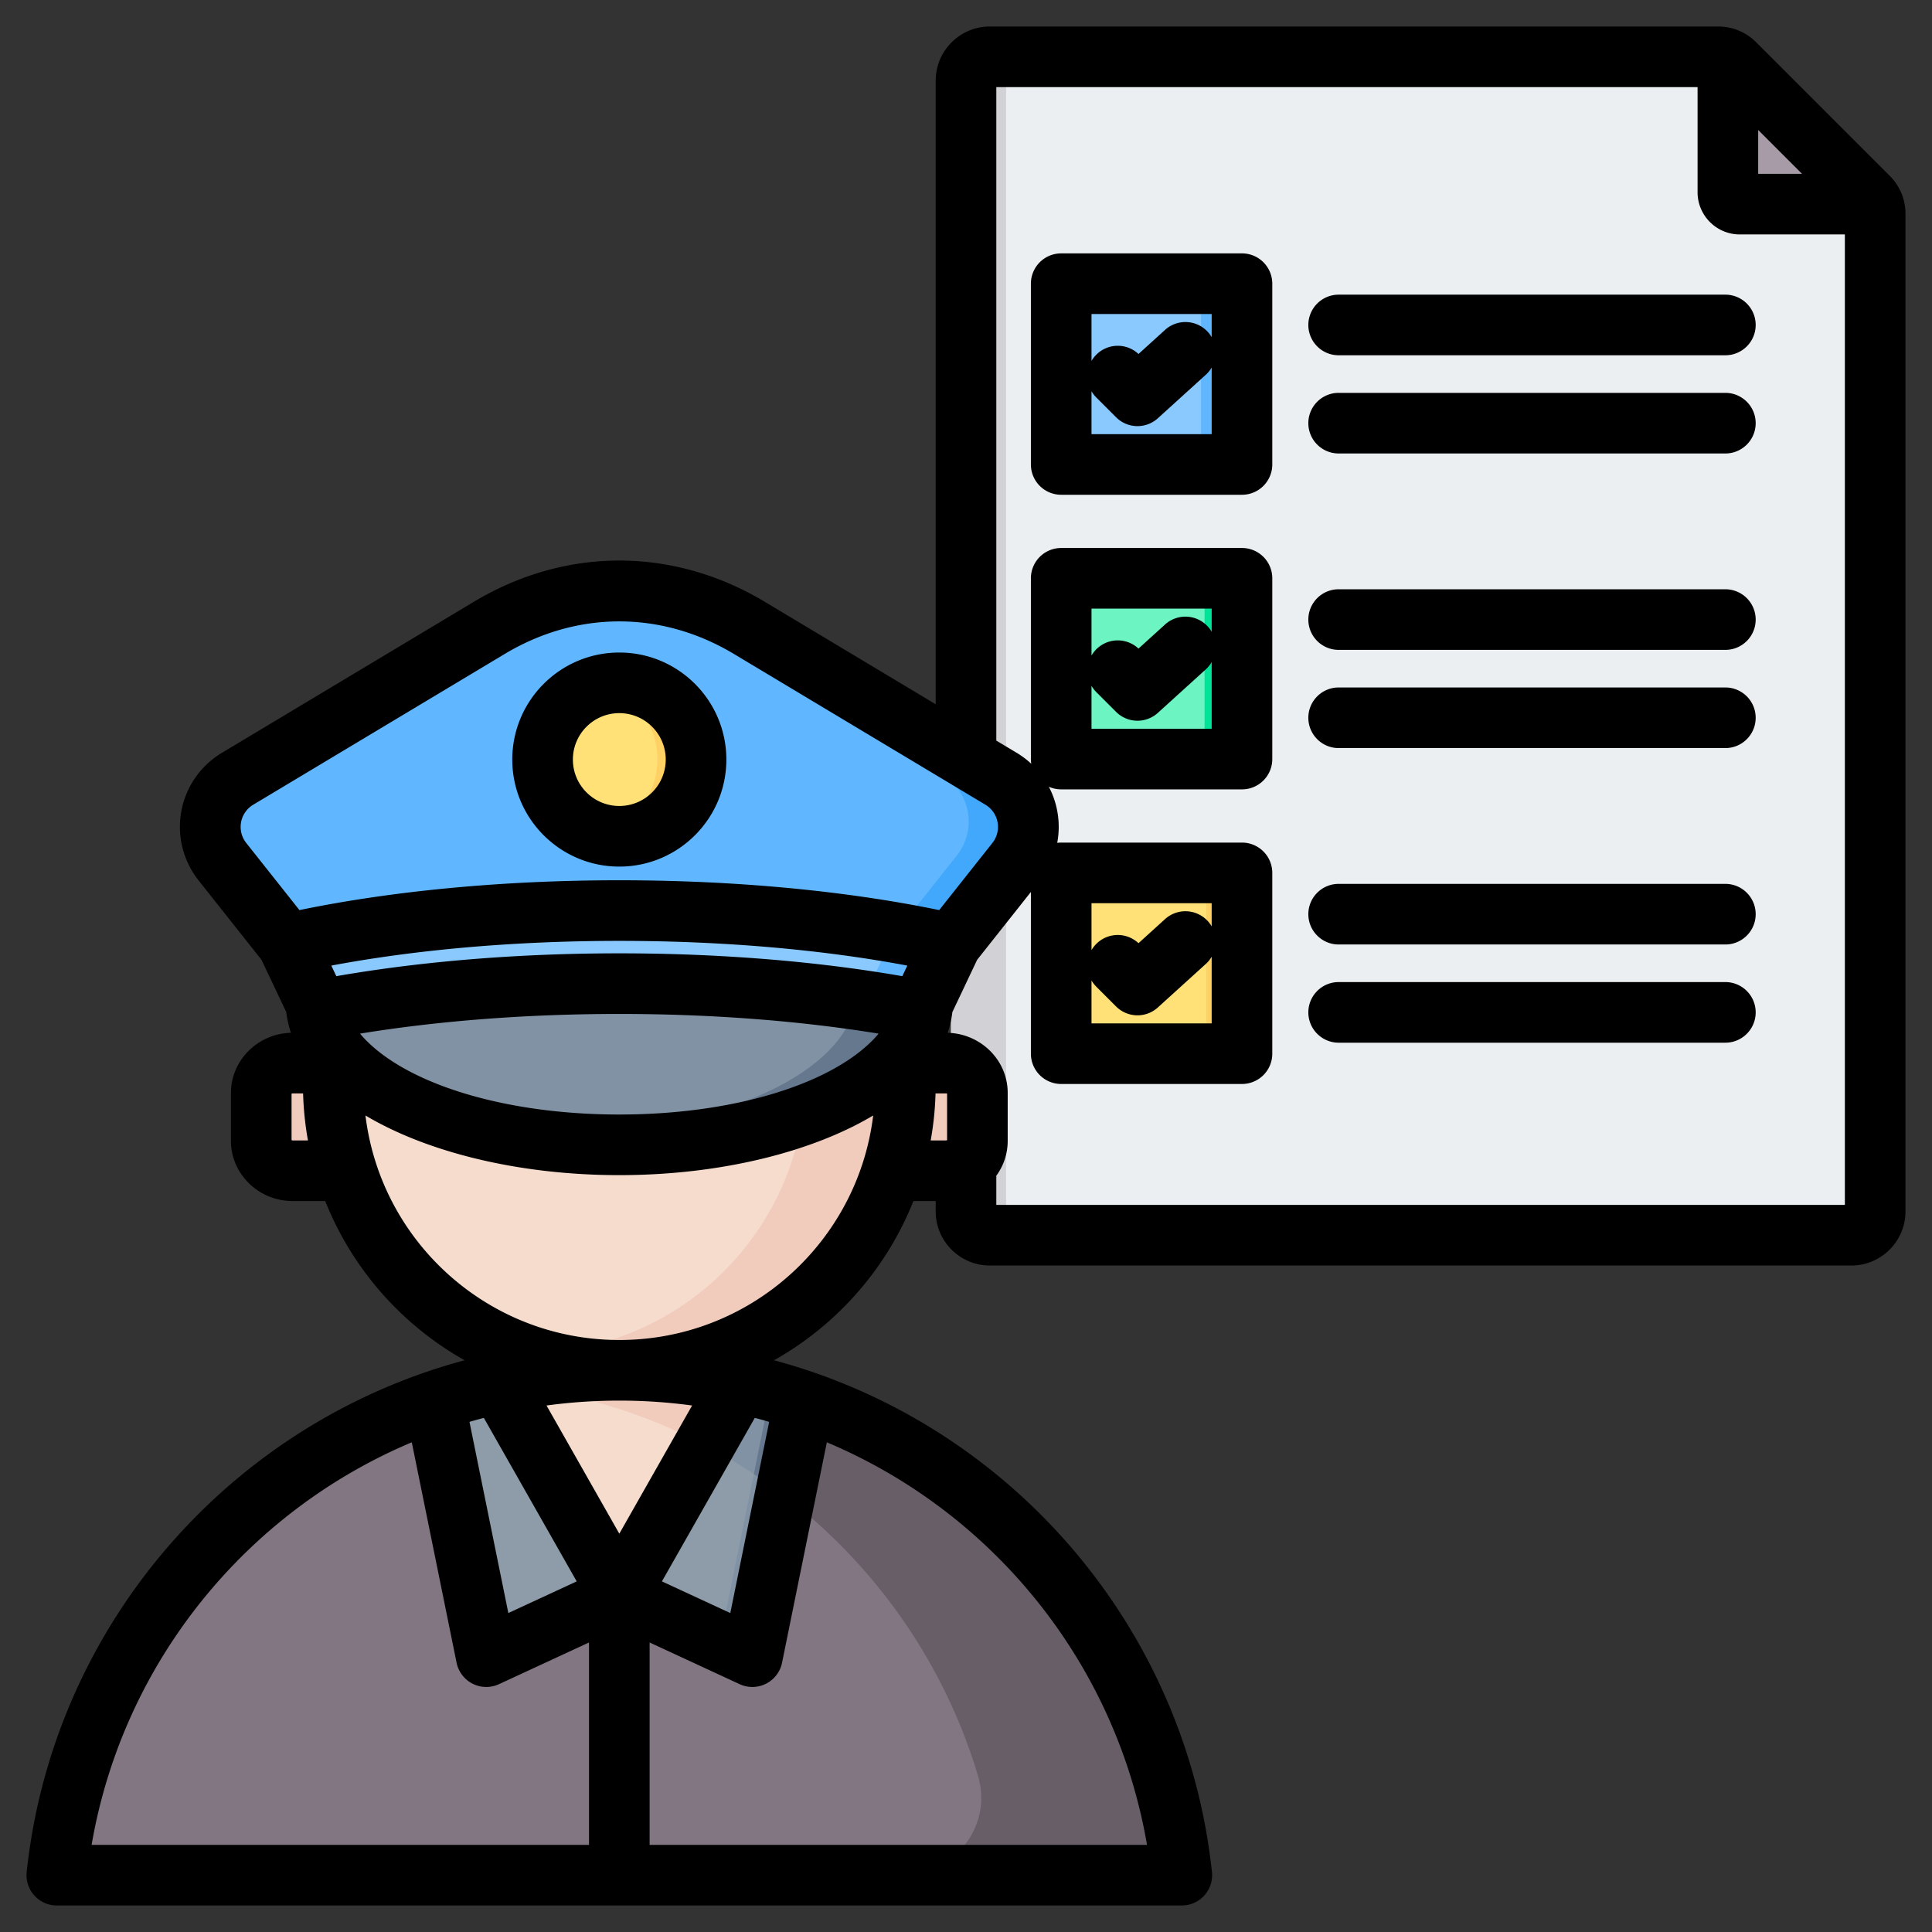 <?xml version="1.0" encoding="UTF-8"?> <svg xmlns="http://www.w3.org/2000/svg" xml:space="preserve" width="512" height="512" fill-rule="evenodd" style="enable-background:new 0 0 512 512" viewBox="0 0 510 510"><rect x="0" y="0" width="510" height="510" fill="#333333" stroke="none"/><path fill="#eceff1" d="M258.325 15.002h190.824c2.002 0 3.729.716 5.144 2.13l34.627 34.627c1.414 1.415 2.13 3.142 2.13 5.144V318.8c0 4.004-3.269 7.256-7.256 7.256H258.325c-4.005 0-7.275-3.252-7.275-7.256V22.276c0-4.005 3.27-7.274 7.275-7.274z" data-original="#eceff1"></path><path fill="#a79ba7" d="M452.162 15.626v34.627a3.646 3.646 0 0 0 3.637 3.637h34.627c-.349-.771-.863-1.488-1.506-2.131l-34.627-34.627a7.68 7.68 0 0 0-2.131-1.506z" data-original="#a79ba7"></path><path fill="#d1d1d6" d="M258.325 15.002h7.256v311.054h-7.256c-4.005 0-7.275-3.252-7.275-7.256V22.276c0-4.005 3.27-7.274 7.275-7.274z" data-original="#d1d1d6"></path><path fill="#ffe177" d="M276.181 235.419a5 5 0 0 1 5-5h37.722a5 5 0 0 1 5 5v37.723a5 5 0 0 1-5 5h-37.722a5 5 0 0 1-5-5v-37.723z" data-original="#ffe177"></path><path fill="#ffd064" d="M313.438 230.419h5.465a5 5 0 0 1 5 5v37.723a5 5 0 0 1-5 5h-5.465a5 5 0 0 0 5-5v-37.723a5 5 0 0 0-5-5z" data-original="#ffd064"></path><path fill="#8ac9fe" d="M276.181 79.883a5 5 0 0 1 5-5h37.722a5 5 0 0 1 5 5v37.723a5 5 0 0 1-5 5h-37.722a5 5 0 0 1-5-5V79.883z" data-original="#8ac9fe"></path><path fill="#60b7ff" d="M312.042 74.883h6.861a5 5 0 0 1 5 5v37.723a5 5 0 0 1-5 5h-6.861a5 5 0 0 0 5-5V79.883a5 5 0 0 0-5-5z" data-original="#60b7ff"></path><path fill="#6cf5c2" d="M276.181 157.651a5 5 0 0 1 5-5h37.722a5 5 0 0 1 5 5v37.723a5 5 0 0 1-5 5h-37.722a5 5 0 0 1-5-5z" data-original="#6cf5c2"></path><path fill="#00e499" d="M312.972 152.651h5.931a5 5 0 0 1 5 5v37.723a5 5 0 0 1-5 5h-5.931a5 5 0 0 0 5-5v-37.723a5 5 0 0 0-5-5z" data-original="#00e499"></path><path fill="#f1cbbc" d="M79.992 277.802h166.985c4.413 0 8.023 3.455 8.023 7.677v12.422c0 4.222-3.61 7.677-8.023 7.677H79.992c-4.412 0-8.022-3.455-8.022-7.677v-12.422c0-4.222 3.61-7.677 8.022-7.677z" data-original="#f1cbbc"></path><path fill="#837683" d="M39.55 494.998h239.97c6.713 0 12.489-2.904 16.492-8.294 4.004-5.39 5.118-11.759 3.179-18.185-18.09-59.989-73.769-103.681-139.656-103.681-65.888 0-121.566 43.692-139.656 103.681-1.939 6.428-.826 12.796 3.178 18.185 4.004 5.39 9.78 8.294 16.493 8.294z" data-original="#837683"></path><path fill="#685e68" d="M279.52 494.998c6.712 0 12.489-2.905 16.492-8.294 4.004-5.391 5.118-11.759 3.179-18.185-18.091-59.989-73.769-103.68-139.656-103.68-6.975 0-13.834.495-20.547 1.442 56.705 7.997 102.932 48.599 119.108 102.238 1.939 6.426.825 12.795-3.179 18.185-4.003 5.39-9.781 8.294-16.493 8.294z" data-original="#685e68"></path><path fill="#685e68" d="M292.149 494.998c6.712 0 12.489-2.905 16.492-8.294 4.004-5.391 5.118-11.759 3.179-18.185-18.091-59.989-73.769-103.68-139.656-103.68-6.975 0-13.834.495-20.548 1.442 56.706 7.997 102.933 48.599 119.109 102.238 1.939 6.426.825 12.795-3.179 18.185-4.003 5.39-9.781 8.294-16.493 8.294z" data-original="#685e68"></path><path fill="#8d9ca8" d="M128.559 368.143a144.692 144.692 0 0 0-16.737 4.685l12.055 59.3c.327 1.614 1.282 2.866 2.752 3.609 1.47.744 3.044.771 4.538.079l28.366-13.137z" data-original="#8d9ca8"></path><path fill="#8192a5" d="M111.822 372.827c1.533-.53 3.078-1.034 4.633-1.514l10.808 53.169c.327 1.613 1.282 2.866 2.752 3.609s3.044.771 4.539.078l22.247-10.302 2.732 4.812-28.365 13.137c-1.495.692-3.069.665-4.539-.079-1.469-.743-2.425-1.995-2.752-3.609z" data-original="#8192a5"></path><path fill="#8d9ca8" d="M207.245 372.827a144.764 144.764 0 0 0-16.736-4.685l-2.608 4.59-28.367 49.947 28.367 13.137c1.494.692 3.069.665 4.538-.079 1.469-.743 2.424-1.995 2.753-3.609l10.534-51.827z" data-original="#8d9ca8"></path><path fill="#8192a5" d="M207.244 372.827a143.982 143.982 0 0 0-4.632-1.514l-10.807 53.169c-.328 1.613-1.283 2.866-2.753 3.609-1.469.743-3.044.771-4.538.078l-22.247-10.302-2.734 4.812 28.367 13.137c1.494.692 3.069.665 4.538-.079 1.469-.743 2.425-1.995 2.753-3.609z" data-original="#8192a5"></path><path fill="#8192a5" d="M207.245 372.827a144.764 144.764 0 0 0-16.736-4.685l-2.608 4.59-4.244 7.473a145.84 145.84 0 0 1 19.674 11.882l2.395-11.786z" data-original="#8192a5"></path><path fill="#65788e" d="M207.244 372.827a143.982 143.982 0 0 0-4.632-1.514l-3.614 17.784c1.462.972 2.907 1.967 4.332 2.989z" data-original="#65788e"></path><path fill="#f6dccd" d="M190.509 368.142a146.334 146.334 0 0 0-30.974-3.304 146.28 146.28 0 0 0-30.976 3.305l30.974 54.536 28.368-49.947z" data-original="#f6dccd"></path><path fill="#f1cbbc" d="M190.509 368.142a146.334 146.334 0 0 0-30.974-3.304c-6.975 0-13.834.493-20.547 1.442v.001a144.849 144.849 0 0 1 44.669 13.924l4.244-7.473zm-58.268-.751c-1.234.234-2.46.487-3.682.752l30.974 54.536 2.054-3.617z" data-original="#f1cbbc"></path><path fill="#f6dccd" d="M159.536 209.674c40.727 0 73.744 33.017 73.744 73.744 0 40.728-33.017 73.744-73.744 73.744s-73.744-33.016-73.744-73.744c0-40.727 33.017-73.744 73.744-73.744z" data-original="#f6dccd"></path><path fill="#f1cbbc" d="M159.536 209.674c40.727 0 73.744 33.017 73.744 73.744 0 40.728-33.017 73.744-73.744 73.744-3.487 0-6.917-.248-10.274-.715 35.863-5.001 63.47-35.788 63.47-73.029 0-37.239-27.607-68.027-63.47-73.027a74.377 74.377 0 0 1 10.274-.717z" data-original="#f1cbbc"></path><path fill="#8192a5" d="M159.535 224.243c43.239 0 78.29 16.71 78.29 37.325 0 20.614-35.051 37.325-78.29 37.325s-78.29-16.711-78.29-37.325c0-20.615 35.051-37.325 78.29-37.325z" data-original="#8192a5"></path><path fill="#65788e" d="M159.535 224.243c43.239 0 78.29 16.71 78.29 37.325 0 20.614-35.051 37.325-78.29 37.325-1.972 0-3.927-.036-5.863-.104 40.501-1.43 72.429-17.548 72.429-37.221 0-19.674-31.928-35.792-72.429-37.222 1.936-.068 3.891-.103 5.863-.103z" data-original="#65788e"></path><path fill="#60b7ff" d="m193.113 165.535 64.875 38.892a14.455 14.455 0 0 1 3.913 21.459l-16.73 21.116-7.368 15.543a2.277 2.277 0 0 1-2.505 1.276c-21.954-4.126-47.925-6.515-75.763-6.515s-53.809 2.389-75.762 6.515a2.278 2.278 0 0 1-2.506-1.276l-7.368-15.543-16.73-21.116a14.455 14.455 0 0 1 3.913-21.459l64.875-38.892c21.212-12.716 45.943-12.716 67.156 0z" data-original="#60b7ff"></path><path fill="#41a8fc" d="m193.113 165.535 64.875 38.892a14.455 14.455 0 0 1 3.913 21.459l-16.73 21.116-7.368 15.543a2.277 2.277 0 0 1-2.505 1.276 321.638 321.638 0 0 0-6.887-1.215l7.398-15.604 16.731-21.116a14.456 14.456 0 0 0-3.914-21.459l-64.875-38.892c-9.165-5.494-18.987-8.612-28.897-9.359 13.028-.981 26.211 2.137 38.259 9.359z" data-original="#41a8fc"></path><path fill="#8ac9fe" d="m245.172 247.001-7.369 15.544a2.277 2.277 0 0 1-2.505 1.276c-21.954-4.126-47.925-6.515-75.763-6.515s-53.809 2.389-75.762 6.515a2.278 2.278 0 0 1-2.506-1.276l-7.369-15.544c23.85-5.366 53.501-8.547 85.637-8.547s61.788 3.181 85.637 8.547z" data-original="#8ac9fe"></path><path fill="#60b7ff" d="m245.172 247.001-7.369 15.544a2.277 2.277 0 0 1-2.505 1.276 321.638 321.638 0 0 0-6.887-1.215l7.398-15.604 1.333-1.682a279.34 279.34 0 0 1 8.03 1.681z" data-original="#60b7ff"></path><circle cx="159.534" cy="200.504" r="20.254" fill="#ffe177" data-original="#ffe177"></circle><path fill="#ffd064" d="M156.415 180.49a20.31 20.31 0 0 1 3.119-.24c11.179 0 20.254 9.076 20.254 20.254s-9.075 20.254-20.254 20.254a20.31 20.31 0 0 1-3.119-.24c9.699-1.502 17.134-9.896 17.134-20.014s-7.435-18.512-17.134-20.014z" data-original="#ffd064"></path><path d="M311.969 502.999 15 503a8.002 8.002 0 0 1-7.955-8.851c6.978-65.205 53.778-118.502 115.605-135.073-16.602-9.326-29.694-24.163-36.796-42.03H77.25c-9.073 0-16.287-7.254-16.287-15.854v-12.711c0-8.457 6.977-15.614 15.838-15.848a27.31 27.31 0 0 1-1.234-5.472l-6.54-13.795-16.55-20.888a22.758 22.758 0 0 1 6.16-33.786l66.378-39.793c24.302-14.569 52.636-14.569 76.938 0L247 185.904V21.271C247 13.41 253.411 7 261.271 7h192.247c2.141 0 4.113.441 5.921 1.267a14.236 14.236 0 0 1 4.169 2.911l35.211 35.212a14.203 14.203 0 0 1 2.916 4.175l.001.001c.823 1.806 1.264 3.777 1.264 5.916v263.31c0 7.86-6.411 14.271-14.271 14.271H261.271c-7.86 0-14.271-6.411-14.271-14.271v-2.746h-5.883c-7.103 17.867-20.195 32.704-36.798 42.03 61.826 16.571 108.626 69.868 115.604 135.072a8 8 0 0 1-7.954 8.851zM127.723 374.288c-1.272.331-2.536.68-3.793 1.046l10.259 50.471 18.047-8.358zm-19.023 6.445C64.963 399.14 32.432 438.922 24.186 487h131.298v-53.425l-23.757 11.002a8 8 0 0 1-11.201-5.666zm-27.41-79.687a83.757 83.757 0 0 1-1.28-12.419h-2.76c-.09 0-.211.05-.287.086v12.247a.79.79 0 0 0 .287.086zm15.183-6.587a67.167 67.167 0 0 0 2.642 12.17c8.651 27.307 34.2 47.096 64.369 47.096 30.17 0 55.72-19.789 64.371-47.096a67.019 67.019 0 0 0 2.642-12.172c-15.82 9.451-39.907 15.749-67.013 15.749-27.104 0-51.19-6.298-67.011-15.747zm-9.016-39.568 1.323 2.792c21.954-3.825 47.472-6.026 74.704-6.026 27.233 0 52.751 2.201 74.705 6.026l1.323-2.792c-22.024-4.14-48.09-6.523-76.028-6.523s-54.004 2.383-76.027 6.523zm170.485-1.526-6.541 13.798a27.292 27.292 0 0 1-1.234 5.47 16.496 16.496 0 0 1 9.782 3.522c3.732 2.938 6.057 7.396 6.057 12.326v12.711A15.48 15.48 0 0 1 263 310.36v7.703h224V61.885h-27.748c-6.135 0-11.136-5.003-11.136-11.136V23H263v172.496l5.33 3.195c1.43.857 2.73 1.839 3.895 2.922a8.13 8.13 0 0 1-.095-1.237v-47.722a8 8 0 0 1 8-8h47.722a8 8 0 0 1 8 8v47.722a8 8 0 0 1-8 8H280.13a7.98 7.98 0 0 1-3.262-.692 22.772 22.772 0 0 1 2.213 14.806 8.083 8.083 0 0 1 1.049-.068h47.722a8 8 0 0 1 8 8v47.723a8 8 0 0 1-8 7.999H280.13a8 8 0 0 1-8-7.999v-42.687zm-26.018 19.487c-20.332-3.317-43.649-5.195-68.44-5.195s-48.108 1.878-68.44 5.195c.58.706 1.217 1.398 1.905 2.077 11.921 11.747 37.328 19.277 66.535 19.277 29.208 0 54.614-7.53 66.535-19.277a26.871 26.871 0 0 0 1.905-2.077zm16.001-32.609 14.027-17.703a6.82 6.82 0 0 0-1.847-10.125l-66.379-39.793c-19.105-11.453-41.379-11.453-60.484 0l-66.379 39.793a6.821 6.821 0 0 0-1.846 10.126l14.026 17.702c23.994-4.956 53.083-7.875 84.441-7.875 31.357 0 60.447 2.919 84.441 7.875zM475.687 45.885l-11.572-11.572v11.572zM245.68 301.046h4.039a.57.57 0 0 0 .287-.068v-12.283a.57.57 0 0 0-.287-.068h-2.759a83.757 83.757 0 0 1-1.28 12.419zM171.484 487l131.299-.001c-8.247-48.077-40.777-87.858-84.515-106.265l-11.825 58.177a8.001 8.001 0 0 1-11.201 5.666l-23.758-11.002zm31.555-111.666a136.851 136.851 0 0 0-3.794-1.046l-24.512 43.159 18.047 8.358zm-20.338-4.314c-6.284-.854-12.699-1.296-19.217-1.296s-12.933.442-19.217 1.296l19.217 33.835zm137.151-204.242v-6.124H288.13v12.392a8.004 8.004 0 0 1 12.405-1.835l7.011-6.36a8.005 8.005 0 0 1 12.306 1.927zm-31.722 14.266v11.333h31.722v-17.602a7.974 7.974 0 0 1-1.555 1.927l-12.652 11.477a8 8 0 0 1-11.032-.268l-5.209-5.209a7.987 7.987 0 0 1-1.274-1.658zm31.722 63.502v-6.124H288.13v12.392a8.003 8.003 0 0 1 12.405-1.834l7.011-6.361a8.005 8.005 0 0 1 12.306 1.927zm-31.722 14.266v11.333h31.722v-17.602a7.955 7.955 0 0 1-1.555 1.927l-12.652 11.477a8 8 0 0 1-11.032-.268l-5.209-5.209a7.987 7.987 0 0 1-1.274-1.658zm-124.646-86.559c15.594 0 28.254 12.66 28.254 28.254 0 15.593-12.66 28.253-28.254 28.253s-28.254-12.66-28.254-28.253c0-15.594 12.66-28.254 28.254-28.254zm0 16c-6.763 0-12.254 5.491-12.254 12.254s5.491 12.253 12.254 12.253 12.254-5.49 12.254-12.253-5.491-12.254-12.254-12.254zm189.885 61.069c-4.416 0-8-3.584-8-8 0-4.415 3.584-8 8-8h102.087c4.415 0 8 3.585 8 8 0 4.416-3.585 8-8 8zm0-155.537c-4.416 0-8-3.585-8-8s3.584-8 8-8h102.087c4.415 0 8 3.585 8 8s-3.585 8-8 8zm0 25.923c-4.416 0-8-3.585-8-8s3.584-8 8-8h102.087c4.415 0 8 3.585 8 8s-3.585 8-8 8zm0 51.845c-4.416 0-8-3.584-8-8 0-4.415 3.584-8 8-8h102.087c4.415 0 8 3.585 8 8 0 4.416-3.585 8-8 8zm0 25.923c-4.416 0-8-3.585-8-8s3.584-8 8-8h102.087c4.415 0 8 3.585 8 8s-3.585 8-8 8zM280.13 66.886h47.722a8 8 0 0 1 8 8v47.722a8 8 0 0 1-8 8H280.13a8 8 0 0 1-8-8V74.886a8 8 0 0 1 8-8zm39.722 22.124v-6.124H288.13v12.392a8.004 8.004 0 0 1 12.405-1.835l7.011-6.36a8.004 8.004 0 0 1 12.306 1.927zm-31.722 14.266v11.332h31.722V97.007a7.95 7.95 0 0 1-1.555 1.926l-12.652 11.478a8 8 0 0 1-11.032-.268l-5.209-5.209a7.987 7.987 0 0 1-1.274-1.658zm65.239 171.969c-4.416 0-8-3.585-8-8s3.584-8 8-8h102.087c4.415 0 8 3.585 8 8s-3.585 8-8 8z" data-original="#000000"></path></svg> 